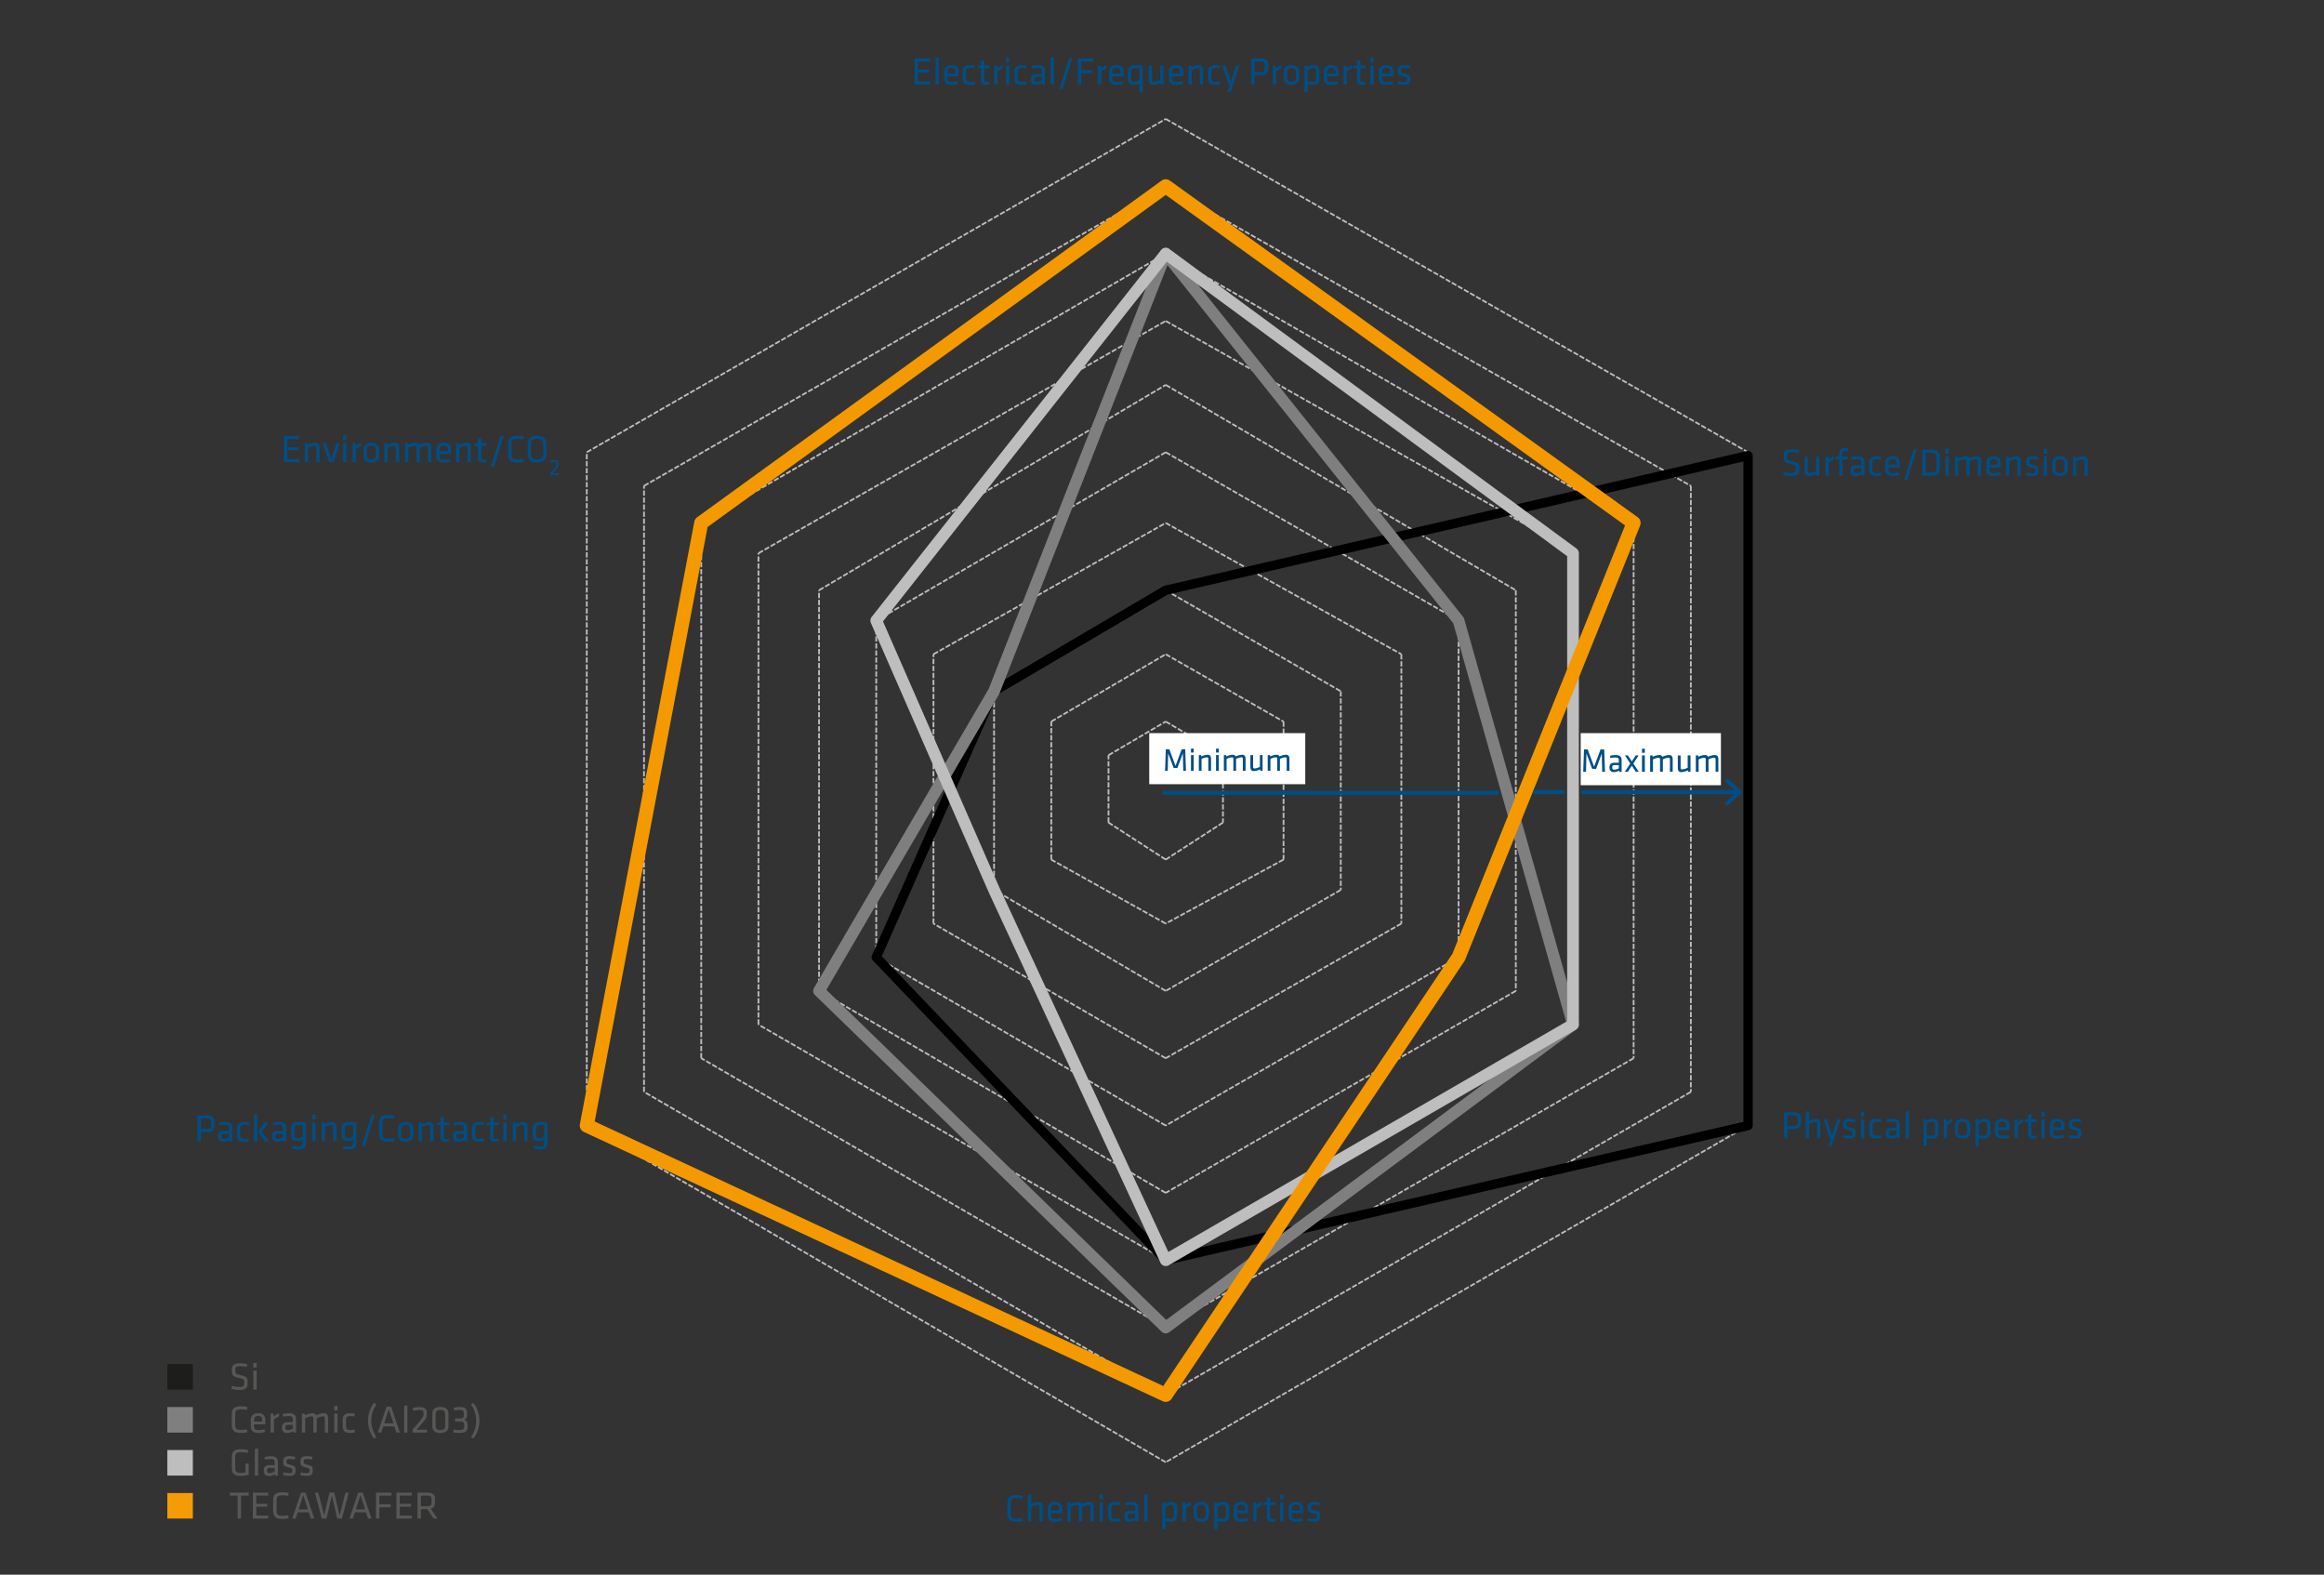 <svg id="Ebene_1" data-name="Ebene 1" xmlns="http://www.w3.org/2000/svg" viewBox="0 0 865 586"><rect x="0" y="0" width="865" height="586" fill="#333333" stroke="none"/><defs><clipPath id="clippath"><path style="fill:none" d="M175 31.44h521.5v529.27H175z"/></clipPath><style>.cls-9{fill:none;stroke-linejoin:round}.cls-12{fill:#fff}.cls-9{stroke-linecap:round}.cls-13{fill:#575756}.cls-9{stroke:#004e86;stroke-width:1.5px}.cls-15{fill:#004e86}</style></defs><path d="M218.4 168.3 433.89 44.27M218.4 418.87V168.3m215.49 375.85L218.4 418.87m432.23 0L433.89 544.15M650.63 168.3v250.57M433.89 44.26l216.74 124.03M239.7 180.82l194.19-111.5M239.7 406.34V180.83m194.19 338.26L239.7 406.33m389.64.01L433.89 519.1m195.45-338.28v225.51M433.89 69.32l195.45 111.5M261 194.61 433.89 94.38M261 393.81v-199.2m172.89 299.43L261 393.81m347.04 0L433.89 494.04m174.15-299.43v199.2M433.89 94.38l174.15 100.23M282.3 205.88l151.6-86.45M282.3 381.28v-175.4m151.59 263.1-151.6-87.7m304.45 0-152.85 87.7m152.85-263.1v175.4M433.89 119.44l152.85 86.45m-281.89 13.77 129.04-76.42M304.85 368.75V219.66m129.04 224.26-129.04-75.17m259.34 0-130.3 75.17m130.3-224.26v149.09m-130.3-225.51 130.3 76.42m-238.05 11.28 107.75-62.64M326.14 356.22V230.93m107.75 187.94-107.75-62.64m216.75-.01-109 62.64m109-187.92v125.29m-109-187.93 109 62.64m-195.45 12.53 86.45-48.86M347.44 343.7V243.47m86.45 150.34-86.45-50.11m174.15 0-87.7 50.11m87.7-150.34V343.7m-87.7-149.09 87.7 48.86m-151.6 13.78 63.9-37.59m-63.9 111.51v-73.92m63.9 111.5-63.9-37.59m129.05.01-65.15 37.59m65.15-111.51v73.92m-65.15-111.51 65.15 37.59m-107.75 11.27 42.6-25.06m-42.6 76.43v-51.37m42.6 75.18-42.6-23.8m86.45-.01-43.85 23.8m43.85-75.17v51.37m-43.85-76.42 43.85 25.06m-65.15 12.52 21.3-12.53m-21.3 37.59v-25.06m21.3 38.84-21.3-13.78m42.6 0-21.3 13.78m21.3-38.84v25.06m-21.3-37.59 21.3 12.53" style="stroke:#bebebe;stroke-linejoin:round;fill:none;stroke-width:.65px;stroke-dasharray:1.96 .65"/><path style="stroke:#000;stroke-width:3.48px;stroke-linecap:round;stroke-linejoin:round;fill:none" d="m369.99 257.25 63.9-37.59 216.74-50.11v249.32l-216.74 50.11-107.75-112.76 43.85-98.97"/><path style="stroke-width:4.35px;stroke-linecap:round;stroke:#7f7f7f;stroke-linejoin:round;fill:none" d="m369.99 257.25 63.9-162.87 109 136.56 42.6 150.34-151.6 112.76-129.04-125.29 65.14-111.5"/><path style="stroke-width:4.35px;stroke-linecap:round;stroke:#bebebe;stroke-linejoin:round;fill:none" d="M326.14 230.94 433.89 94.38l151.59 111.5v175.4l-151.59 87.7-63.9-137.81-43.85-100.23"/><path style="stroke:#f49a00;stroke-width:5.22px;stroke-linecap:round;stroke-linejoin:round;fill:none" d="M261 194.61 433.89 69.32l174.15 125.29-65.15 161.61-109 162.88L218.4 418.87 261 194.61"/><g style="clip-path:url(#clippath)"><path style="stroke:#d8d8d8;stroke-linejoin:round;fill:none;stroke-width:.65px" d="M163.97 27.58h537.75v541.08H163.97z"/></g><path class="cls-15" d="M340.46 21.78h5.68v1.12h-4.44v3.03h4.12v1.12h-4.12v3.28h4.45v1.12h-5.7V21.8ZM348.22 31.44V21.5l1.22-.17v10.12h-1.22ZM354.29 30.54c.7 0 1.46-.13 2.23-.33l.16.97c-.67.25-1.61.41-2.49.41-2.09 0-2.8-1-2.8-2.59v-2.12c0-1.46.67-2.64 2.77-2.64s2.65 1.2 2.65 2.67v1.48h-4.2v.59c0 1.12.3 1.57 1.68 1.57Zm-1.68-3.18h3.03v-.58c0-.99-.33-1.54-1.48-1.54s-1.55.55-1.55 1.54v.58ZM358.3 29.02V26.8c0-1.62.61-2.57 2.81-2.57.62 0 1.32.1 1.68.22l-.1 1.01c-.55-.12-1.06-.16-1.55-.16-1.22 0-1.62.35-1.62 1.45v2.3c0 1.1.41 1.45 1.62 1.45.49 0 1-.04 1.55-.16l.12 1.02c-.36.12-1.07.22-1.7.22-2.26 0-2.81-.94-2.81-2.57ZM368.34 31.32c-.44.16-.96.26-1.48.26-1.19 0-1.75-.44-1.75-1.61v-4.58h-1.25v-1.01h1.25v-1.74l1.22-.17v1.91h2l-.1 1.01h-1.9v4.38c0 .52.07.78.72.78.33 0 .68-.06 1.13-.17l.16.94ZM373.25 25.35c-.67.32-1.44.81-2.01 1.22v4.87h-1.22v-7.06h1.06l.07.99c.52-.41 1.25-.84 1.94-1.13l.16 1.12ZM374.48 23.25V21.5h1.22v1.75h-1.22Zm0 8.19v-7.06h1.22v7.06h-1.22ZM377.58 29.02V26.8c0-1.62.61-2.57 2.81-2.57.62 0 1.32.1 1.68.22l-.1 1.01c-.55-.12-1.06-.16-1.55-.16-1.22 0-1.62.35-1.62 1.45v2.3c0 1.1.41 1.45 1.62 1.45.49 0 1-.04 1.55-.16l.12 1.02c-.36.12-1.07.22-1.7.22-2.26 0-2.81-.94-2.81-2.57ZM388.95 31.44h-1.03l-.07-.52c-.62.44-1.44.67-2.29.67-1.32 0-1.87-.78-1.87-2.03 0-1.46.74-1.99 2.16-1.99h1.88v-1.1c0-.88-.39-1.19-1.54-1.19-.68 0-1.57.12-2.12.23l-.13-.97c.67-.17 1.57-.3 2.32-.3 2.02 0 2.68.78 2.68 2.29v4.91Zm-1.22-2.86h-1.8c-.75 0-1.03.23-1.03.94s.13 1.01 1 1.01c.61 0 1.29-.23 1.83-.58v-1.38ZM391.1 31.44V21.5l1.22-.17v10.12h-1.22ZM395.49 33.13h-1.15l3.57-11.5h1.16l-3.58 11.5ZM401.17 31.44v-9.65h5.74v1.12h-4.49v3.22h4.19v1.12h-4.19v4.2h-1.25ZM411.89 25.35c-.67.32-1.44.81-2.01 1.22v4.87h-1.22v-7.06h1.06l.07.99c.52-.41 1.25-.84 1.94-1.13l.16 1.12ZM415.69 30.54c.7 0 1.46-.13 2.23-.33l.16.97c-.67.25-1.61.41-2.49.41-2.09 0-2.8-1-2.8-2.59v-2.12c0-1.46.67-2.64 2.77-2.64s2.65 1.2 2.65 2.67v1.48h-4.2v.59c0 1.12.3 1.57 1.68 1.57Zm-1.68-3.18h3.03v-.58c0-.99-.33-1.54-1.48-1.54s-1.55.55-1.55 1.54v.58ZM419.81 26.87c0-1.61.58-2.64 3-2.64.65 0 1.71.09 2.52.28v9.78l-1.22.17v-3.38c-.49.26-1.33.49-2.23.49-1.46 0-2.07-.86-2.07-2.2v-2.51Zm4.3-1.46c-.48-.07-.96-.1-1.39-.1-1.44 0-1.7.58-1.7 1.52v2.59c0 .73.32 1.09 1.15 1.09.62 0 1.46-.3 1.94-.54V25.4ZM428.79 24.38v5.39c0 .46.23.65.68.65.52 0 1.61-.32 2.36-.71v-5.33h1.22v7.06h-.99l-.12-.61c-.78.38-2 .75-2.84.75-1.13 0-1.54-.71-1.54-1.8v-5.41h1.22ZM437.92 30.54c.7 0 1.46-.13 2.23-.33l.16.97c-.67.25-1.61.41-2.49.41-2.09 0-2.8-1-2.8-2.59v-2.12c0-1.46.67-2.64 2.77-2.64s2.65 1.2 2.65 2.67v1.48h-4.2v.59c0 1.12.3 1.57 1.68 1.57Zm-1.69-3.18h3.03v-.58c0-.99-.33-1.54-1.48-1.54s-1.55.55-1.55 1.54v.58ZM446.61 31.44v-5.39c0-.46-.23-.65-.68-.65-.52 0-1.61.32-2.36.71v5.33h-1.22v-7.06h.99l.12.61c.78-.38 2-.75 2.84-.75 1.13 0 1.54.71 1.54 1.8v5.41h-1.22ZM449.65 29.02V26.8c0-1.62.61-2.57 2.81-2.57.62 0 1.32.1 1.68.22l-.1 1.01c-.55-.12-1.06-.16-1.55-.16-1.22 0-1.62.35-1.62 1.45v2.3c0 1.1.41 1.45 1.62 1.45.49 0 1-.04 1.55-.16l.12 1.02c-.36.12-1.07.22-1.7.22-2.26 0-2.81-.94-2.81-2.57ZM457.79 31.44h-.51l-2.29-7.06h1.2l1.93 6.09 1.96-6.09h1.2l-2.33 7.06-1 2.86h-1.15l.99-2.86ZM465.73 21.78h3.49c2.07 0 2.8.9 2.8 2.38v1.44c0 1.49-.72 2.39-2.8 2.39h-2.25v3.45h-1.25v-9.65Zm3.45 1.12h-2.2v3.97h2.2c1.19 0 1.59-.33 1.59-1.28v-1.42c0-.96-.41-1.28-1.59-1.28ZM476.96 25.35c-.67.32-1.44.81-2.02 1.22v4.87h-1.22v-7.06h1.06l.07.99c.52-.41 1.25-.84 1.94-1.13l.16 1.12ZM480.7 31.58c-2.06 0-2.87-1.17-2.87-2.65v-2.04c0-1.48.81-2.65 2.87-2.65s2.87 1.17 2.87 2.65v2.04c0 1.48-.81 2.65-2.87 2.65Zm0-6.29c-1.1 0-1.65.52-1.65 1.55v2.13c0 1.03.55 1.55 1.65 1.55s1.65-.52 1.65-1.55v-2.13c0-1.03-.55-1.55-1.65-1.55ZM491.06 29.28c0 1.41-.64 2.3-2.29 2.3-.62 0-1.45-.1-2.02-.22v2.93l-1.22.17V24.37h1.03l.1.64c.58-.46 1.41-.78 2.33-.78 1.39 0 2.06.74 2.06 2.16v2.88Zm-4.31 1.01c.65.13 1.45.22 1.94.22.81 0 1.15-.38 1.15-1.23V26.4c0-.73-.23-1.09-1.09-1.09-.7 0-1.48.38-2 .84v4.15ZM495.65 30.54c.7 0 1.46-.13 2.23-.33l.16.97c-.67.25-1.61.41-2.49.41-2.09 0-2.8-1-2.8-2.59v-2.12c0-1.46.67-2.64 2.77-2.64s2.65 1.2 2.65 2.67v1.48h-4.2v.59c0 1.12.3 1.57 1.68 1.57Zm-1.68-3.18H497v-.58c0-.99-.33-1.54-1.48-1.54s-1.55.55-1.55 1.54v.58ZM503.32 25.35c-.67.32-1.44.81-2.02 1.22v4.87h-1.22v-7.06h1.06l.07.99c.52-.41 1.25-.84 1.94-1.13l.16 1.12ZM508.35 31.32c-.43.16-.96.26-1.48.26-1.19 0-1.75-.44-1.75-1.61v-4.58h-1.25v-1.01h1.25v-1.74l1.22-.17v1.91h2l-.1 1.01h-1.9v4.38c0 .52.07.78.72.78.33 0 .68-.06 1.13-.17l.16.94ZM510.02 23.25V21.5h1.22v1.75h-1.22Zm0 8.19v-7.06h1.22v7.06h-1.22ZM516.1 30.54c.7 0 1.46-.13 2.23-.33l.16.97c-.67.25-1.61.41-2.49.41-2.09 0-2.8-1-2.8-2.59v-2.12c0-1.46.67-2.64 2.77-2.64s2.65 1.2 2.65 2.67v1.48h-4.2v.59c0 1.12.3 1.57 1.68 1.57Zm-1.68-3.18h3.03v-.58c0-.99-.33-1.54-1.48-1.54s-1.55.55-1.55 1.54v.58ZM522.49 31.58c-.72 0-1.68-.16-2.25-.38l.16-.96c.61.17 1.41.29 2.01.29 1.12 0 1.3-.2 1.3-.96s-.06-.84-1.48-1.19c-1.75-.44-1.91-.8-1.91-2.26 0-1.3.58-1.9 2.43-1.9.68 0 1.42.09 2 .25l-.09 1c-.59-.12-1.38-.2-1.96-.2-1.04 0-1.19.25-1.19.88 0 .78.01.93 1.2 1.22 2.03.51 2.19.75 2.19 2.16s-.42 2.04-2.44 2.04ZM664.06 413.94h3.49c2.07 0 2.8.9 2.8 2.38v1.44c0 1.49-.72 2.39-2.8 2.39h-2.25v3.45h-1.25v-9.65Zm3.45 1.11h-2.2v3.97h2.2c1.19 0 1.59-.33 1.59-1.28v-1.42c0-.96-.41-1.28-1.59-1.28ZM676.33 423.59v-5.39c0-.46-.23-.65-.68-.65-.52 0-1.61.33-2.36.73v5.32h-1.22v-9.94l1.22-.17v3.65c.78-.38 1.9-.74 2.73-.74 1.13 0 1.54.71 1.54 1.8v5.41h-1.22ZM681.55 423.59h-.51l-2.29-7.06h1.2l1.93 6.09 1.96-6.09h1.2l-2.33 7.06-1 2.86h-1.15l.99-2.86ZM688.24 423.73c-.72 0-1.68-.16-2.25-.38l.16-.96c.61.17 1.41.29 2.01.29 1.12 0 1.3-.2 1.3-.96s-.06-.84-1.48-1.19c-1.75-.44-1.91-.8-1.91-2.26 0-1.3.58-1.9 2.43-1.9.68 0 1.42.09 2 .25l-.09 1c-.59-.12-1.38-.2-1.96-.2-1.04 0-1.19.25-1.19.88 0 .78.01.93 1.2 1.22 2.03.51 2.19.75 2.19 2.16s-.42 2.04-2.44 2.04ZM692.65 415.4v-1.75h1.22v1.75h-1.22Zm0 8.19v-7.06h1.22v7.06h-1.22ZM695.76 421.17v-2.22c0-1.62.61-2.57 2.81-2.57.62 0 1.32.1 1.68.22l-.1 1.01c-.55-.12-1.06-.16-1.55-.16-1.22 0-1.62.35-1.62 1.45v2.3c0 1.1.41 1.45 1.62 1.45.49 0 1-.04 1.55-.16l.12 1.02c-.36.12-1.07.22-1.7.22-2.26 0-2.81-.94-2.81-2.57ZM707.12 423.59h-1.03l-.07-.52c-.62.44-1.43.67-2.29.67-1.32 0-1.87-.78-1.87-2.03 0-1.46.74-1.99 2.16-1.99h1.88v-1.1c0-.88-.39-1.19-1.54-1.19-.68 0-1.57.12-2.12.23l-.13-.97c.67-.17 1.57-.3 2.32-.3 2.01 0 2.68.78 2.68 2.29v4.91Zm-1.21-2.86h-1.8c-.75 0-1.03.23-1.03.94s.13 1.01 1 1.01c.61 0 1.29-.23 1.83-.58v-1.38ZM709.27 423.59v-9.94l1.22-.17v10.12h-1.22ZM721.45 421.43c0 1.41-.64 2.3-2.29 2.3-.62 0-1.45-.1-2.02-.22v2.93l-1.22.17v-10.09h1.03l.1.64c.58-.46 1.41-.78 2.33-.78 1.39 0 2.06.74 2.06 2.16v2.88Zm-4.31 1.01c.65.13 1.45.22 1.94.22.81 0 1.15-.38 1.15-1.23v-2.88c0-.73-.23-1.09-1.09-1.09-.7 0-1.48.38-2 .84v4.15ZM726.74 417.5c-.67.32-1.44.81-2.02 1.22v4.87h-1.22v-7.06h1.06l.07.99c.52-.41 1.25-.84 1.94-1.13l.16 1.12ZM730.48 423.73c-2.06 0-2.87-1.17-2.87-2.65v-2.04c0-1.48.81-2.65 2.87-2.65s2.87 1.17 2.87 2.65v2.04c0 1.48-.81 2.65-2.87 2.65Zm0-6.29c-1.1 0-1.65.52-1.65 1.55v2.13c0 1.03.55 1.55 1.65 1.55s1.65-.52 1.65-1.55v-2.13c0-1.03-.55-1.55-1.65-1.55ZM740.83 421.43c0 1.41-.64 2.3-2.29 2.3-.62 0-1.45-.1-2.02-.22v2.93l-1.22.17v-10.09h1.03l.1.64c.58-.46 1.41-.78 2.33-.78 1.39 0 2.06.74 2.06 2.16v2.88Zm-4.3 1.01c.65.13 1.45.22 1.94.22.81 0 1.15-.38 1.15-1.23v-2.88c0-.73-.23-1.09-1.09-1.09-.7 0-1.48.38-2 .84v4.15ZM745.43 422.69c.7 0 1.46-.13 2.23-.33l.16.97c-.67.25-1.61.41-2.49.41-2.09 0-2.8-1-2.8-2.59v-2.12c0-1.46.67-2.64 2.77-2.64s2.65 1.2 2.65 2.67v1.48h-4.2v.59c0 1.12.3 1.57 1.68 1.57Zm-1.68-3.17h3.03v-.58c0-.99-.33-1.54-1.48-1.54s-1.55.55-1.55 1.54v.58ZM753.1 417.5c-.67.32-1.44.81-2.02 1.22v4.87h-1.22v-7.06h1.06l.07.99c.52-.41 1.25-.84 1.94-1.13l.16 1.12ZM758.12 423.47c-.43.16-.96.26-1.48.26-1.19 0-1.75-.44-1.75-1.61v-4.58h-1.25v-1.01h1.25v-1.74l1.22-.17v1.91h2l-.1 1.01h-1.9v4.38c0 .52.07.78.72.78.33 0 .68-.06 1.13-.17l.16.94ZM759.79 415.4v-1.75h1.22v1.75h-1.22Zm0 8.19v-7.06h1.22v7.06h-1.22ZM765.86 422.69c.7 0 1.46-.13 2.23-.33l.16.97c-.67.25-1.61.41-2.49.41-2.09 0-2.8-1-2.8-2.59v-2.12c0-1.46.67-2.64 2.77-2.64s2.65 1.2 2.65 2.67v1.48h-4.2v.59c0 1.12.3 1.57 1.68 1.57Zm-1.68-3.17h3.03v-.58c0-.99-.33-1.54-1.48-1.54s-1.55.55-1.55 1.54v.58ZM772.26 423.73c-.72 0-1.68-.16-2.25-.38l.16-.96c.61.17 1.41.29 2.01.29 1.12 0 1.3-.2 1.3-.96s-.06-.84-1.48-1.19c-1.75-.44-1.91-.8-1.91-2.26 0-1.3.58-1.9 2.43-1.9.68 0 1.42.09 2 .25l-.09 1c-.59-.12-1.38-.2-1.96-.2-1.04 0-1.19.25-1.19.88 0 .78.01.93 1.2 1.22 2.03.51 2.19.75 2.19 2.16s-.42 2.04-2.44 2.04ZM666.57 177.15c-.93 0-2.04-.17-2.87-.51l.2-1.01c.88.28 1.81.42 2.7.42 1.55 0 1.87-.41 1.87-1.51 0-1.3-.01-1.42-2-1.87-2.33-.52-2.61-.97-2.61-2.97 0-1.68.7-2.49 3.09-2.49.84 0 1.84.12 2.61.32l-.1 1.06c-.77-.17-1.68-.28-2.48-.28-1.58 0-1.87.32-1.87 1.44 0 1.33 0 1.39 1.91 1.87 2.57.64 2.7 1.01 2.7 2.9 0 1.68-.49 2.64-3.15 2.64ZM672.89 169.94v5.39c0 .46.23.65.68.65.52 0 1.61-.32 2.36-.71v-5.33h1.22V177h-.99l-.12-.61c-.78.38-2 .75-2.84.75-1.13 0-1.54-.71-1.54-1.8v-5.41h1.22ZM682.71 170.91c-.67.32-1.44.81-2.02 1.22V177h-1.22v-7.06h1.06l.07.99c.52-.41 1.25-.84 1.94-1.13l.16 1.12ZM687.87 167.91c-.38-.07-.87-.13-1.17-.13-.75 0-.94.26-.94.97v1.19h2.01l-.1 1.01h-1.91v6.04h-1.22v-6.04h-1.25v-1.01h1.25v-1.3c0-1.25.7-1.87 2-1.87.46 0 .96.06 1.44.2l-.1.94ZM693.97 177h-1.03l-.07-.52c-.62.44-1.43.67-2.29.67-1.32 0-1.87-.78-1.87-2.03 0-1.46.74-1.99 2.16-1.99h1.88v-1.1c0-.88-.39-1.19-1.54-1.19-.68 0-1.57.12-2.12.23l-.13-.97c.67-.17 1.57-.3 2.32-.3 2.02 0 2.68.78 2.68 2.29V177Zm-1.22-2.85h-1.8c-.75 0-1.03.23-1.03.94s.13 1.01 1 1.01c.61 0 1.29-.23 1.83-.58v-1.38ZM695.68 174.58v-2.22c0-1.62.61-2.57 2.81-2.57.62 0 1.32.1 1.68.22l-.1 1.01c-.55-.12-1.06-.16-1.55-.16-1.22 0-1.62.35-1.62 1.45v2.3c0 1.1.41 1.45 1.62 1.45.49 0 1-.04 1.55-.16l.12 1.02c-.36.12-1.07.22-1.7.22-2.26 0-2.81-.94-2.81-2.57ZM704.54 176.1c.7 0 1.46-.13 2.23-.33l.16.97c-.67.25-1.61.41-2.49.41-2.09 0-2.8-1-2.8-2.59v-2.12c0-1.46.67-2.64 2.77-2.64s2.65 1.2 2.65 2.67v1.48h-4.2v.59c0 1.12.3 1.57 1.68 1.57Zm-1.68-3.17h3.03v-.58c0-.99-.33-1.54-1.48-1.54s-1.55.55-1.55 1.54v.58ZM709.83 178.7h-1.14l3.57-11.5h1.16l-3.58 11.5ZM718.9 167.35c2.36 0 3.1 1.23 3.1 2.77v4.12c0 1.54-.74 2.77-3.1 2.77h-3.38v-9.65h3.38Zm-2.13 8.54h2.09c1.46 0 1.9-.61 1.9-1.74v-3.94c0-1.13-.43-1.74-1.9-1.74h-2.09v7.42ZM724.1 168.81v-1.75h1.22v1.75h-1.22Zm0 8.19v-7.06h1.22V177h-1.22ZM736.17 177v-5.39c0-.46-.23-.65-.68-.65-.58 0-1.61.32-2.36.71V177h-1.22v-5.39c0-.46-.23-.65-.68-.65-.52 0-1.61.32-2.36.71V177h-1.22v-7.06h.99l.12.61c.78-.38 2-.75 2.84-.75.72 0 1.15.28 1.35.75.84-.41 2.03-.75 2.91-.75 1.13 0 1.54.71 1.54 1.8v5.41h-1.22ZM742.17 176.1c.7 0 1.46-.13 2.23-.33l.16.97c-.67.25-1.61.41-2.49.41-2.09 0-2.8-1-2.8-2.59v-2.12c0-1.46.67-2.64 2.77-2.64s2.65 1.2 2.65 2.67v1.48h-4.2v.59c0 1.12.3 1.57 1.68 1.57Zm-1.68-3.17h3.03v-.58c0-.99-.33-1.54-1.48-1.54s-1.55.55-1.55 1.54v.58ZM750.87 177v-5.39c0-.46-.23-.65-.68-.65-.52 0-1.61.32-2.36.71V177h-1.22v-7.06h.99l.12.61c.78-.38 2-.75 2.84-.75 1.13 0 1.54.71 1.54 1.8v5.41h-1.22ZM756.29 177.15c-.72 0-1.68-.16-2.25-.38l.16-.96c.61.17 1.41.29 2.01.29 1.12 0 1.3-.2 1.3-.96s-.06-.84-1.48-1.19c-1.75-.44-1.91-.8-1.91-2.26 0-1.3.58-1.9 2.43-1.9.68 0 1.42.09 2 .25l-.09 1c-.59-.12-1.38-.2-1.96-.2-1.04 0-1.19.25-1.19.88 0 .78.01.93 1.2 1.22 2.03.51 2.19.75 2.19 2.16s-.42 2.04-2.44 2.04ZM760.7 168.81v-1.75h1.22v1.75h-1.22Zm0 8.19v-7.06h1.22V177h-1.22ZM766.75 177.15c-2.06 0-2.87-1.17-2.87-2.65v-2.04c0-1.48.81-2.65 2.87-2.65s2.87 1.17 2.87 2.65v2.04c0 1.48-.81 2.65-2.87 2.65Zm0-6.29c-1.1 0-1.65.52-1.65 1.55v2.13c0 1.03.55 1.55 1.65 1.55s1.65-.52 1.65-1.55v-2.13c0-1.03-.55-1.55-1.65-1.55ZM775.84 177v-5.39c0-.46-.23-.65-.68-.65-.52 0-1.61.32-2.36.71V177h-1.22v-7.06h.99l.12.61c.78-.38 2-.75 2.84-.75 1.13 0 1.54.71 1.54 1.8v5.41h-1.22ZM376.22 563.39c0 1.35.52 1.78 2.1 1.78.58 0 1.52-.07 2.26-.2l.13 1.07c-.7.16-1.71.26-2.44.26-2.36 0-3.31-1.01-3.31-2.84v-4.26c0-1.83.94-2.84 3.31-2.84.72 0 1.74.1 2.44.26l-.13 1.07c-.74-.13-1.68-.2-2.26-.2-1.58 0-2.1.44-2.1 1.78v4.12ZM386.86 566.15v-5.39c0-.46-.23-.65-.68-.65-.52 0-1.61.33-2.36.73v5.32h-1.22v-9.94l1.22-.17v3.65c.78-.38 1.9-.74 2.73-.74 1.13 0 1.54.71 1.54 1.8v5.41h-1.22ZM392.86 565.26c.7 0 1.46-.13 2.23-.33l.16.97c-.67.25-1.61.41-2.49.41-2.09 0-2.8-1-2.8-2.59v-2.12c0-1.46.67-2.64 2.77-2.64s2.65 1.2 2.65 2.67v1.48h-4.2v.59c0 1.12.3 1.57 1.68 1.57Zm-1.68-3.18h3.03v-.58c0-.99-.33-1.54-1.48-1.54s-1.55.55-1.55 1.54v.58ZM405.83 566.15v-5.39c0-.46-.23-.65-.68-.65-.58 0-1.61.32-2.36.71v5.33h-1.22v-5.39c0-.46-.23-.65-.68-.65-.52 0-1.61.32-2.36.71v5.33h-1.22v-7.06h.99l.12.61c.78-.38 2-.75 2.84-.75.72 0 1.15.28 1.35.75.84-.41 2.03-.75 2.91-.75 1.13 0 1.54.71 1.54 1.8v5.41h-1.22ZM409.29 557.96v-1.75h1.22v1.75h-1.22Zm0 8.19v-7.06h1.22v7.06h-1.22ZM412.4 563.73v-2.22c0-1.62.61-2.57 2.81-2.57.62 0 1.32.1 1.68.22l-.1 1.01c-.55-.12-1.06-.16-1.55-.16-1.22 0-1.62.35-1.62 1.45v2.31c0 1.1.41 1.45 1.62 1.45.49 0 1-.04 1.55-.16l.12 1.01c-.36.12-1.07.22-1.7.22-2.26 0-2.81-.94-2.81-2.57ZM423.76 566.15h-1.03l-.07-.52c-.62.43-1.44.67-2.29.67-1.32 0-1.87-.78-1.87-2.03 0-1.46.74-1.99 2.16-1.99h1.88v-1.1c0-.88-.39-1.19-1.54-1.19-.68 0-1.57.12-2.12.23l-.13-.97c.67-.17 1.57-.3 2.32-.3 2.02 0 2.68.78 2.68 2.29v4.91Zm-1.22-2.85h-1.8c-.75 0-1.03.23-1.03.94s.13 1.01 1 1.01c.61 0 1.29-.23 1.83-.58v-1.38ZM425.91 566.15v-9.94l1.22-.17v10.12h-1.22ZM438.09 563.99c0 1.41-.64 2.3-2.29 2.3-.62 0-1.45-.1-2.01-.22V569l-1.22.17v-10.09h1.03l.1.64c.58-.46 1.41-.78 2.33-.78 1.39 0 2.06.74 2.06 2.16v2.88Zm-4.31 1.02c.65.13 1.45.22 1.94.22.81 0 1.15-.38 1.15-1.23v-2.88c0-.72-.23-1.09-1.09-1.09-.7 0-1.48.38-2 .84v4.15ZM443.38 560.07c-.67.32-1.44.81-2.02 1.22v4.87h-1.22v-7.06h1.06l.07.99c.52-.41 1.25-.84 1.94-1.13l.16 1.12ZM447.12 566.3c-2.06 0-2.87-1.17-2.87-2.65v-2.04c0-1.48.81-2.65 2.87-2.65s2.87 1.17 2.87 2.65v2.04c0 1.48-.81 2.65-2.87 2.65Zm0-6.29c-1.1 0-1.65.52-1.65 1.55v2.13c0 1.03.55 1.55 1.65 1.55s1.65-.52 1.65-1.55v-2.13c0-1.03-.55-1.55-1.65-1.55ZM457.47 563.99c0 1.41-.64 2.3-2.29 2.3-.62 0-1.45-.1-2.02-.22V569l-1.22.17v-10.09h1.03l.1.64c.58-.46 1.41-.78 2.33-.78 1.39 0 2.06.74 2.06 2.16v2.88Zm-4.3 1.02c.65.13 1.45.22 1.94.22.81 0 1.15-.38 1.15-1.23v-2.88c0-.72-.23-1.09-1.09-1.09-.7 0-1.48.38-2 .84v4.15ZM462.07 565.26c.7 0 1.46-.13 2.23-.33l.16.97c-.67.25-1.61.41-2.49.41-2.09 0-2.8-1-2.8-2.59v-2.12c0-1.46.67-2.64 2.77-2.64s2.65 1.2 2.65 2.67v1.48h-4.2v.59c0 1.12.3 1.57 1.68 1.57Zm-1.68-3.18h3.03v-.58c0-.99-.33-1.54-1.48-1.54s-1.55.55-1.55 1.54v.58ZM469.74 560.07c-.67.32-1.44.81-2.02 1.22v4.87h-1.22v-7.06h1.06l.07.99c.52-.41 1.25-.84 1.94-1.13l.16 1.12ZM474.77 566.04c-.44.16-.96.26-1.48.26-1.19 0-1.75-.43-1.75-1.61v-4.58h-1.25v-1.01h1.25v-1.74l1.22-.17v1.91h2l-.1 1.01h-1.9v4.38c0 .52.07.78.72.78.33 0 .68-.06 1.13-.17l.16.94ZM476.44 557.96v-1.75h1.22v1.75h-1.22Zm0 8.19v-7.06h1.22v7.06h-1.22ZM482.52 565.26c.7 0 1.46-.13 2.23-.33l.16.97c-.67.25-1.61.41-2.49.41-2.09 0-2.8-1-2.8-2.59v-2.12c0-1.46.67-2.64 2.77-2.64s2.65 1.2 2.65 2.67v1.48h-4.2v.59c0 1.12.3 1.57 1.68 1.57Zm-1.69-3.18h3.03v-.58c0-.99-.33-1.54-1.48-1.54s-1.55.55-1.55 1.54v.58ZM488.91 566.3c-.72 0-1.68-.16-2.25-.38l.16-.96c.61.17 1.41.29 2.01.29 1.12 0 1.3-.2 1.3-.96s-.06-.84-1.48-1.19c-1.75-.43-1.91-.8-1.91-2.26 0-1.3.58-1.9 2.43-1.9.68 0 1.42.09 2 .25l-.09 1c-.59-.12-1.38-.2-1.96-.2-1.04 0-1.19.25-1.19.88 0 .78.01.93 1.2 1.22 2.03.51 2.19.75 2.19 2.16s-.42 2.04-2.44 2.04ZM73.52 415.1h3.49c2.07 0 2.8.9 2.8 2.38v1.44c0 1.49-.73 2.39-2.8 2.39h-2.25v3.45h-1.25v-9.65Zm3.45 1.11h-2.2v3.97h2.2c1.19 0 1.59-.33 1.59-1.28v-1.42c0-.96-.41-1.28-1.59-1.28ZM86.46 424.75h-1.03l-.07-.52c-.62.44-1.44.67-2.29.67-1.32 0-1.87-.78-1.87-2.03 0-1.46.74-1.99 2.16-1.99h1.88v-1.1c0-.88-.39-1.19-1.54-1.19-.68 0-1.57.12-2.12.23l-.13-.97c.67-.17 1.57-.3 2.32-.3 2.02 0 2.68.78 2.68 2.29v4.91Zm-1.21-2.86h-1.8c-.75 0-1.03.23-1.03.94s.13 1.01 1 1.01c.61 0 1.29-.23 1.83-.58v-1.38ZM88.18 422.33v-2.22c0-1.62.61-2.57 2.81-2.57.62 0 1.32.1 1.68.22l-.1 1.01c-.55-.12-1.06-.16-1.55-.16-1.22 0-1.62.35-1.62 1.45v2.3c0 1.1.41 1.45 1.62 1.45.49 0 1-.04 1.55-.16l.12 1.02c-.36.12-1.07.22-1.7.22-2.26 0-2.81-.94-2.81-2.57ZM94.54 424.75v-9.94l1.22-.17v10.12h-1.22Zm5.42-7.06-2.52 3.49 2.64 3.57h-1.44l-2.58-3.57 2.49-3.49h1.41ZM106.53 424.75h-1.03l-.07-.52c-.62.44-1.44.67-2.29.67-1.32 0-1.87-.78-1.87-2.03 0-1.46.74-1.99 2.16-1.99h1.88v-1.1c0-.88-.39-1.19-1.54-1.19-.68 0-1.57.12-2.12.23l-.13-.97c.67-.17 1.57-.3 2.32-.3 2.02 0 2.68.78 2.68 2.29v4.91Zm-1.22-2.86h-1.8c-.75 0-1.03.23-1.03.94s.13 1.01 1 1.01c.61 0 1.29-.23 1.83-.58v-1.38ZM108.36 420.18c0-1.61.58-2.64 3-2.64.65 0 1.71.09 2.52.28v7.45c0 1.38-.71 2.48-2.73 2.48-.84 0-1.77-.16-2.48-.38l.16-.99c.87.22 1.61.3 2.25.3 1.17 0 1.58-.49 1.58-1.41v-1.12c-.49.26-1.33.49-2.23.49-1.46 0-2.07-.86-2.07-2.2v-2.28Zm4.31-1.46c-.48-.07-.96-.1-1.39-.1-1.44 0-1.7.58-1.7 1.52v2.36c0 .73.32 1.09 1.15 1.09.62 0 1.46-.3 1.94-.54v-4.33ZM116.21 416.56v-1.75h1.22v1.75h-1.22Zm0 8.19v-7.06h1.22v7.06h-1.22ZM124 424.75v-5.39c0-.46-.23-.65-.68-.65-.52 0-1.61.32-2.36.71v5.33h-1.22v-7.06h.99l.12.61c.78-.38 2-.75 2.84-.75 1.13 0 1.54.71 1.54 1.8v5.41h-1.22ZM127.15 420.18c0-1.61.58-2.64 3-2.64.65 0 1.71.09 2.52.28v7.45c0 1.38-.71 2.48-2.73 2.48-.84 0-1.77-.16-2.48-.38l.16-.99c.87.22 1.61.3 2.25.3 1.17 0 1.58-.49 1.58-1.41v-1.12c-.49.26-1.33.49-2.23.49-1.46 0-2.07-.86-2.07-2.2v-2.28Zm4.31-1.46c-.48-.07-.96-.1-1.39-.1-1.44 0-1.7.58-1.7 1.52v2.36c0 .73.32 1.09 1.15 1.09.62 0 1.46-.3 1.94-.54v-4.33ZM135.85 426.45h-1.15l3.57-11.5h1.16l-3.58 11.5ZM142.36 421.98c0 1.35.52 1.78 2.1 1.78.58 0 1.52-.07 2.26-.2l.13 1.07c-.7.16-1.71.26-2.44.26-2.36 0-3.31-1.01-3.31-2.84v-4.26c0-1.83.94-2.84 3.31-2.84.72 0 1.74.1 2.44.26l-.13 1.07c-.74-.13-1.68-.2-2.26-.2-1.58 0-2.1.44-2.1 1.78v4.12ZM151 424.9c-2.06 0-2.87-1.17-2.87-2.65v-2.04c0-1.48.81-2.65 2.87-2.65s2.87 1.17 2.87 2.65v2.04c0 1.48-.81 2.65-2.87 2.65Zm0-6.3c-1.1 0-1.65.52-1.65 1.55v2.13c0 1.03.55 1.55 1.65 1.55s1.65-.52 1.65-1.55v-2.13c0-1.03-.55-1.55-1.65-1.55ZM160.1 424.75v-5.39c0-.46-.23-.65-.68-.65-.52 0-1.61.32-2.36.71v5.33h-1.22v-7.06h.99l.12.61c.78-.38 2-.75 2.84-.75 1.13 0 1.54.71 1.54 1.8v5.41h-1.22ZM167.24 424.63c-.44.16-.96.26-1.48.26-1.19 0-1.75-.44-1.75-1.61v-4.58h-1.25v-1.01h1.25v-1.74l1.22-.17v1.91h2l-.1 1.01h-1.9v4.38c0 .52.07.78.72.78.33 0 .68-.06 1.13-.17l.16.94ZM173.91 424.75h-1.03l-.07-.52c-.62.44-1.44.67-2.29.67-1.32 0-1.87-.78-1.87-2.03 0-1.46.74-1.99 2.16-1.99h1.88v-1.1c0-.88-.39-1.19-1.54-1.19-.68 0-1.57.12-2.12.23l-.13-.97c.67-.17 1.57-.3 2.32-.3 2.02 0 2.68.78 2.68 2.29v4.91Zm-1.21-2.86h-1.8c-.75 0-1.03.23-1.03.94s.13 1.01 1 1.01c.61 0 1.29-.23 1.83-.58v-1.38ZM175.63 422.33v-2.22c0-1.62.61-2.57 2.81-2.57.62 0 1.32.1 1.68.22l-.1 1.01c-.55-.12-1.06-.16-1.55-.16-1.22 0-1.62.35-1.62 1.45v2.3c0 1.1.41 1.45 1.62 1.45.49 0 1-.04 1.55-.16l.12 1.02c-.36.12-1.07.22-1.7.22-2.26 0-2.81-.94-2.81-2.57ZM185.67 424.63c-.44.16-.96.26-1.48.26-1.19 0-1.75-.44-1.75-1.61v-4.58h-1.25v-1.01h1.25v-1.74l1.22-.17v1.91h2l-.1 1.01h-1.9v4.38c0 .52.07.78.72.78.33 0 .68-.06 1.13-.17l.16.94ZM187.34 416.56v-1.75h1.22v1.75h-1.22Zm0 8.19v-7.06h1.22v7.06h-1.22ZM195.14 424.75v-5.39c0-.46-.23-.65-.68-.65-.52 0-1.61.32-2.36.71v5.33h-1.22v-7.06h.99l.12.61c.78-.38 2-.75 2.84-.75 1.13 0 1.54.71 1.54 1.8v5.41h-1.22ZM198.29 420.18c0-1.61.58-2.64 3-2.64.65 0 1.71.09 2.52.28v7.45c0 1.38-.71 2.48-2.73 2.48-.84 0-1.77-.16-2.48-.38l.16-.99c.87.22 1.61.3 2.25.3 1.17 0 1.58-.49 1.58-1.41v-1.12c-.49.26-1.33.49-2.23.49-1.46 0-2.07-.86-2.07-2.2v-2.28Zm4.3-1.46c-.48-.07-.96-.1-1.39-.1-1.44 0-1.7.58-1.7 1.52v2.36c0 .73.32 1.09 1.15 1.09.62 0 1.46-.3 1.94-.54v-4.33ZM105.69 162.3h5.68v1.12h-4.44v3.03h4.12v1.12h-4.12v3.28h4.45v1.12h-5.7v-9.65ZM117.71 171.96v-5.39c0-.46-.23-.65-.68-.65-.52 0-1.61.32-2.36.71v5.33h-1.22v-7.06h.99l.12.61c.78-.38 2-.75 2.84-.75 1.13 0 1.54.71 1.54 1.8v5.41h-1.22ZM125.22 164.9h1.2l-2.33 7.06h-1.62l-2.33-7.06h1.2l1.94 6.06 1.94-6.06ZM127.7 163.77v-1.75h1.22v1.75h-1.22Zm0 8.19v-7.06h1.22v7.06h-1.22ZM134.47 165.87c-.67.32-1.44.81-2.01 1.22v4.87h-1.22v-7.06h1.06l.07.99c.52-.41 1.25-.84 1.94-1.13l.16 1.12ZM138.22 172.1c-2.06 0-2.87-1.17-2.87-2.65v-2.04c0-1.48.81-2.65 2.87-2.65s2.87 1.17 2.87 2.65v2.04c0 1.48-.81 2.65-2.87 2.65Zm0-6.29c-1.1 0-1.65.52-1.65 1.55v2.13c0 1.03.55 1.55 1.65 1.55s1.65-.52 1.65-1.55v-2.13c0-1.03-.55-1.55-1.65-1.55ZM147.31 171.96v-5.39c0-.46-.23-.65-.68-.65-.52 0-1.61.32-2.36.71v5.33h-1.22v-7.06h.99l.12.61c.78-.38 2-.75 2.84-.75 1.13 0 1.54.71 1.54 1.8v5.41h-1.22ZM159.3 171.96v-5.39c0-.46-.23-.65-.68-.65-.58 0-1.61.32-2.36.71v5.33h-1.22v-5.39c0-.46-.23-.65-.68-.65-.52 0-1.61.32-2.36.71v5.33h-1.22v-7.06h.99l.12.61c.78-.38 2-.75 2.84-.75.72 0 1.15.28 1.35.75.84-.41 2.03-.75 2.91-.75 1.13 0 1.54.71 1.54 1.8v5.41h-1.22ZM165.3 171.06c.7 0 1.46-.13 2.23-.33l.16.97c-.67.25-1.61.41-2.49.41-2.09 0-2.8-1-2.8-2.59v-2.12c0-1.46.67-2.64 2.77-2.64s2.65 1.2 2.65 2.67v1.48h-4.2v.59c0 1.12.3 1.57 1.68 1.57Zm-1.68-3.18h3.03v-.58c0-.99-.33-1.54-1.48-1.54s-1.55.55-1.55 1.54v.58ZM174 171.96v-5.39c0-.46-.23-.65-.68-.65-.52 0-1.61.32-2.36.71v5.33h-1.22v-7.06h.99l.12.61c.78-.38 2-.75 2.84-.75 1.13 0 1.54.71 1.54 1.8v5.41h-1.22ZM181.15 171.84c-.44.16-.96.26-1.48.26-1.19 0-1.75-.44-1.75-1.61v-4.58h-1.25v-1.01h1.25v-1.74l1.22-.17v1.91h2l-.1 1.01h-1.9v4.38c0 .52.07.78.72.78.33 0 .68-.06 1.13-.17l.16.94ZM183.88 173.65h-1.15l3.57-11.5h1.16l-3.58 11.5ZM190.39 169.19c0 1.35.52 1.78 2.1 1.78.58 0 1.52-.07 2.26-.2l.13 1.07c-.7.16-1.71.26-2.44.26-2.36 0-3.31-1.01-3.31-2.84V165c0-1.83.94-2.84 3.31-2.84.72 0 1.74.1 2.44.26l-.13 1.07c-.74-.13-1.68-.2-2.26-.2-1.58 0-2.1.44-2.1 1.78v4.12ZM203.41 169.17c0 1.61-1 2.93-3.49 2.93s-3.49-1.32-3.49-2.93v-4.09c0-1.61 1-2.93 3.49-2.93s3.49 1.32 3.49 2.93v4.09Zm-5.75-.02c0 1.19.73 1.86 2.25 1.86s2.25-.67 2.25-1.86v-4.03c0-1.19-.72-1.86-2.25-1.86s-2.25.67-2.25 1.86v4.03ZM204.81 176.14c.63-.71.79-.9 1.45-1.68.86-1.02.92-1.24.92-1.64v-.25c0-.53-.14-.69-1-.69-.4 0-.93.09-1.25.19l-.1-.61a5.3 5.3 0 0 1 1.41-.21c1.3 0 1.65.46 1.65 1.32v.19c0 .67-.12.96-.96 1.96-.61.73-.69.84-1.24 1.45h2.26v.63h-3.14v-.65Z"/><path class="cls-12" d="M427.75 272.83h58.07v19h-58.07z"/><path class="cls-15" d="m434.8 280.35-.16 6.48h-1l.28-7.99h1.31l2.3 6.18 2.3-6.18h1.31l.28 7.99h-1l-.16-6.48-2.04 5.45h-1.39l-2.04-5.45ZM443.29 280.05v-1.45h1.01v1.45h-1.01Zm0 6.78v-5.84h1.01v5.84h-1.01ZM449.74 286.83v-4.46c0-.38-.19-.54-.56-.54-.43 0-1.33.26-1.96.59v4.41h-1.01v-5.84h.82l.1.5c.65-.31 1.66-.62 2.35-.62.94 0 1.27.59 1.27 1.49v4.47h-1.01ZM452.61 280.05v-1.45h1.01v1.45h-1.01Zm0 6.78v-5.84h1.01v5.84h-1.01ZM462.59 286.83v-4.46c0-.38-.19-.54-.56-.54-.48 0-1.33.26-1.96.59v4.41h-1.01v-4.46c0-.38-.19-.54-.56-.54-.43 0-1.33.26-1.96.59v4.41h-1.01v-5.84h.82l.1.5c.65-.31 1.66-.62 2.35-.62.6 0 .95.23 1.12.62.7-.34 1.68-.62 2.41-.62.94 0 1.27.59 1.27 1.49v4.47h-1.01ZM466.41 280.99v4.46c0 .38.19.54.56.54.43 0 1.33-.26 1.96-.59v-4.41h1.01v5.84h-.82l-.1-.5c-.65.31-1.66.62-2.35.62-.94 0-1.27-.59-1.27-1.49v-4.47h1.01ZM478.91 286.83v-4.46c0-.38-.19-.54-.56-.54-.48 0-1.33.26-1.96.59v4.41h-1.01v-4.46c0-.38-.19-.54-.56-.54-.43 0-1.33.26-1.96.59v4.41h-1.01v-5.84h.82l.1.5c.65-.31 1.66-.62 2.35-.62.6 0 .95.23 1.12.62.7-.34 1.68-.62 2.41-.62.94 0 1.27.59 1.27 1.49v4.47h-1.01Z"/><path class="cls-12" d="M588.34 272.83h52.19v19.38h-52.19z"/><path class="cls-15" d="m590.48 280.46-.16 6.75h-1.04l.29-8.32h1.36l2.4 6.44 2.4-6.44h1.36l.29 8.32h-1.04l-.16-6.75-2.12 5.67h-1.45l-2.12-5.67ZM603.58 287.2h-.89l-.06-.45c-.54.37-1.24.57-1.97.57-1.14 0-1.61-.67-1.61-1.75 0-1.26.64-1.71 1.86-1.71h1.62v-.95c0-.76-.34-1.02-1.33-1.02-.59 0-1.35.1-1.82.2l-.11-.84a8.55 8.55 0 0 1 2-.26c1.74 0 2.31.67 2.31 1.97v4.24Zm-1.05-2.46h-1.55c-.65 0-.89.2-.89.81s.11.87.86.87c.53 0 1.11-.2 1.58-.5v-1.19ZM604.78 287.2l2-3.06-1.96-3.02h1.09l1.45 2.24 1.45-2.24h1.09l-1.97 3.02 2.01 3.06h-1.1l-1.48-2.26-1.46 2.26h-1.11ZM611.16 280.14v-1.51h1.05v1.51h-1.05Zm0 7.06v-6.09h1.05v6.09h-1.05ZM621.55 287.2v-4.65c0-.4-.2-.56-.59-.56-.5 0-1.39.27-2.04.61v4.6h-1.05v-4.65c0-.4-.2-.56-.59-.56-.45 0-1.39.27-2.04.61v4.6h-1.05v-6.09h.85l.1.52c.67-.33 1.72-.65 2.45-.65.62 0 .99.24 1.16.65.72-.35 1.75-.65 2.51-.65.97 0 1.32.61 1.32 1.55v4.66h-1.05ZM625.53 281.12v4.65c0 .4.2.56.59.56.45 0 1.39-.27 2.04-.61v-4.6h1.05v6.09h-.85l-.1-.52c-.67.33-1.72.65-2.45.65-.97 0-1.32-.61-1.32-1.55v-4.66h1.05ZM638.55 287.2v-4.65c0-.4-.2-.56-.59-.56-.5 0-1.39.27-2.04.61v4.6h-1.05v-4.65c0-.4-.2-.56-.59-.56-.45 0-1.39.27-2.04.61v4.6h-1.05v-6.09h.85l.1.52c.67-.33 1.72-.65 2.45-.65.62 0 .99.24 1.16.65.72-.35 1.75-.65 2.51-.65.97 0 1.32.61 1.32 1.55v4.66h-1.05Z"/><path style="fill:#1d1d1b" d="M62.28 507.62h9.5v9.5h-9.5z"/><path class="cls-13" d="M89.02 517.26c-.93 0-2.04-.17-2.87-.51l.2-1.01c.88.28 1.81.42 2.7.42 1.55 0 1.87-.41 1.87-1.51 0-1.3-.01-1.42-2-1.87-2.33-.52-2.61-.97-2.61-2.97 0-1.68.7-2.49 3.09-2.49.84 0 1.84.12 2.61.32l-.1 1.06c-.77-.17-1.68-.28-2.48-.28-1.58 0-1.87.32-1.87 1.44 0 1.33 0 1.39 1.91 1.87 2.57.64 2.7 1.01 2.7 2.9 0 1.68-.49 2.64-3.15 2.64ZM94.31 508.93v-1.75h1.22v1.75h-1.22Zm0 8.19v-7.06h1.22v7.06h-1.22Z"/><path style="fill:#7f7f80" d="M62.28 523.62h9.5v9.5h-9.5z"/><path class="cls-13" d="M87.54 530.35c0 1.35.52 1.78 2.1 1.78.58 0 1.52-.07 2.26-.2l.13 1.07c-.7.16-1.71.26-2.44.26-2.36 0-3.31-1.01-3.31-2.84v-4.26c0-1.83.94-2.84 3.31-2.84.72 0 1.74.1 2.44.26l-.13 1.07c-.74-.13-1.68-.2-2.26-.2-1.58 0-2.1.43-2.1 1.78v4.12ZM96.25 532.22c.7 0 1.46-.13 2.23-.33l.16.97c-.67.25-1.61.41-2.49.41-2.09 0-2.8-1-2.8-2.59v-2.12c0-1.46.67-2.64 2.77-2.64s2.65 1.2 2.65 2.67v1.48h-4.2v.59c0 1.12.3 1.57 1.68 1.57Zm-1.68-3.18h3.03v-.58c0-.99-.33-1.54-1.48-1.54s-1.55.55-1.55 1.54v.58ZM103.96 527.03c-.67.32-1.44.81-2.01 1.22v4.87h-1.22v-7.06h1.06l.07.99c.52-.41 1.25-.84 1.94-1.13l.16 1.12ZM110.2 533.12h-1.03l-.07-.52c-.62.44-1.44.67-2.29.67-1.32 0-1.87-.78-1.87-2.03 0-1.46.74-1.99 2.16-1.99h1.88v-1.1c0-.88-.39-1.19-1.54-1.19-.68 0-1.57.12-2.12.23l-.13-.97c.67-.17 1.57-.3 2.32-.3 2.02 0 2.68.78 2.68 2.29v4.91Zm-1.22-2.86h-1.8c-.75 0-1.03.23-1.03.94s.13 1.01 1 1.01c.61 0 1.29-.23 1.83-.58v-1.38ZM120.9 533.12v-5.39c0-.46-.23-.65-.68-.65-.58 0-1.61.32-2.36.71v5.33h-1.22v-5.39c0-.46-.23-.65-.68-.65-.52 0-1.61.32-2.36.71v5.33h-1.22v-7.06h.99l.12.61c.78-.38 2-.75 2.84-.75.72 0 1.15.28 1.35.75.84-.41 2.03-.75 2.91-.75 1.13 0 1.54.71 1.54 1.8v5.41h-1.22ZM124.41 524.93v-1.75h1.22v1.75h-1.22Zm0 8.19v-7.06h1.22v7.06h-1.22ZM127.56 530.7v-2.22c0-1.62.61-2.57 2.81-2.57.62 0 1.32.1 1.68.22l-.1 1.01c-.55-.12-1.06-.16-1.55-.16-1.22 0-1.62.35-1.62 1.45v2.3c0 1.1.41 1.45 1.62 1.45.49 0 1-.04 1.55-.16l.12 1.02c-.36.12-1.07.22-1.7.22-2.26 0-2.81-.94-2.81-2.57ZM140.08 522.65c-1.38 2.15-1.88 3.94-1.88 6.06s.51 3.91 1.88 6.06l-.87.58c-1.44-1.93-2.23-4.09-2.23-6.64s.8-4.71 2.23-6.64l.87.58ZM148.83 533.12h-1.26l-.8-2.32h-4.1l-.78 2.32h-1.26l3.26-9.65h1.68l3.26 9.65Zm-4.11-8.76-1.73 5.35h3.45l-1.73-5.35ZM150.42 533.12v-9.94l1.22-.17v10.12h-1.22ZM153.57 532c1.07-1.22 1.35-1.54 2.49-2.88 1.48-1.75 1.58-2.13 1.58-2.81v-.42c0-.91-.25-1.19-1.71-1.19-.68 0-1.59.16-2.15.32l-.17-1.04c.62-.19 1.58-.36 2.42-.36 2.23 0 2.83.78 2.83 2.26v.32c0 1.15-.2 1.64-1.65 3.36-1.04 1.25-1.19 1.44-2.13 2.49h3.87v1.07h-5.38V532ZM166.91 530.75c0 1.45-.74 2.51-2.99 2.51s-2.99-1.06-2.99-2.51v-4.64c0-1.45.74-2.51 2.99-2.51s2.99 1.06 2.99 2.51v4.64Zm-2.99-6.07c-1.33 0-1.77.51-1.77 1.57v4.38c0 1.06.43 1.57 1.77 1.57s1.77-.51 1.77-1.57v-4.38c0-1.06-.44-1.57-1.77-1.57ZM168.82 531.96c.7.16 1.41.23 2.12.23 1.36 0 1.86-.32 1.86-1.25v-.72c0-.94-.52-1.26-1.46-1.26h-1.99v-1.07h1.83c1.13 0 1.45-.44 1.45-1.2v-.84c0-.87-.41-1.16-1.57-1.16-.65 0-1.38.09-2.04.22l-.13-1.03c.61-.14 1.45-.26 2.2-.26 2.04 0 2.75.71 2.75 2.06v.85c0 .88-.2 1.44-1.1 1.87.8.23 1.28.68 1.28 1.73v.94c0 1.51-.9 2.2-3.07 2.2-.7 0-1.64-.09-2.25-.29l.13-1.01ZM176.22 522.07c1.44 1.93 2.23 4.09 2.23 6.64s-.8 4.71-2.23 6.64l-.87-.58c1.38-2.15 1.88-3.94 1.88-6.06s-.51-3.91-1.88-6.06l.87-.58Z"/><path style="fill:#bfbebe" d="M62.28 539.62h9.5v9.5h-9.5z"/><path class="cls-13" d="M87.54 546.35c0 1.23.36 1.78 2.02 1.78.51 0 1.15-.04 1.81-.17v-3.28h1.2v4.16c-.94.28-2.06.42-3.06.42-2.46 0-3.22-1.06-3.22-2.84v-4.25c0-1.96.97-2.86 3.38-2.86.83 0 1.78.1 2.68.3l-.15 1.07c-.93-.16-1.8-.25-2.59-.25-1.59 0-2.07.48-2.07 1.78v4.12ZM94.86 549.12v-9.94l1.22-.17v10.12h-1.22ZM103.44 549.12h-1.03l-.07-.52c-.62.44-1.44.67-2.29.67-1.32 0-1.87-.78-1.87-2.03 0-1.46.74-1.99 2.16-1.99h1.88v-1.1c0-.88-.39-1.19-1.54-1.19-.68 0-1.57.12-2.12.23l-.13-.97c.67-.17 1.57-.3 2.32-.3 2.02 0 2.68.78 2.68 2.29v4.91Zm-1.22-2.86h-1.8c-.75 0-1.03.23-1.03.94s.13 1.01 1 1.01c.61 0 1.29-.23 1.83-.58v-1.38ZM107.59 549.26c-.73 0-1.68-.16-2.25-.38l.16-.96c.61.17 1.41.29 2.01.29 1.12 0 1.3-.2 1.3-.96s-.06-.84-1.48-1.19c-1.75-.44-1.91-.8-1.91-2.26 0-1.3.58-1.9 2.44-1.9.68 0 1.42.09 2 .25l-.09 1c-.59-.12-1.38-.2-1.96-.2-1.04 0-1.19.25-1.19.88 0 .78.01.93 1.2 1.22 2.03.51 2.19.75 2.19 2.16s-.42 2.04-2.44 2.04ZM114 549.26c-.73 0-1.68-.16-2.25-.38l.16-.96c.61.17 1.41.29 2.01.29 1.12 0 1.3-.2 1.3-.96s-.06-.84-1.48-1.19c-1.75-.44-1.91-.8-1.91-2.26 0-1.3.58-1.9 2.44-1.9.68 0 1.42.09 2 .25l-.09 1c-.59-.12-1.38-.2-1.96-.2-1.04 0-1.19.25-1.19.88 0 .78.01.93 1.2 1.22 2.03.51 2.19.75 2.19 2.16s-.42 2.04-2.44 2.04Z"/><path style="fill:#f59b07" d="M62.28 555.62h9.5v9.5h-9.5z"/><path class="cls-13" d="M88.45 556.58h-2.88v-1.12h7.02v1.12h-2.88v8.54h-1.25v-8.54ZM94.15 555.46h5.68v1.12h-4.44v3.03h4.12v1.12h-4.12v3.28h4.45v1.12h-5.7v-9.65ZM102.94 562.35c0 1.35.52 1.78 2.1 1.78.58 0 1.52-.07 2.26-.2l.13 1.07c-.7.16-1.71.26-2.44.26-2.36 0-3.31-1.01-3.31-2.84v-4.26c0-1.83.94-2.84 3.31-2.84.72 0 1.74.1 2.44.26l-.13 1.07c-.74-.13-1.68-.2-2.26-.2-1.58 0-2.1.44-2.1 1.78v4.12ZM116.98 565.12h-1.26l-.8-2.32h-4.1l-.78 2.32h-1.26l3.26-9.65h1.68l3.26 9.65Zm-4.1-8.76-1.73 5.35h3.45l-1.73-5.35ZM126.39 563.93l2.2-8.47h1.22l-2.54 9.65h-1.75l-2-8.62-2 8.62h-1.75l-2.54-9.65h1.22l2.2 8.47 2-8.47h1.74l2 8.47ZM138.27 565.12h-1.26l-.8-2.32h-4.1l-.78 2.32h-1.26l3.26-9.65h1.68l3.26 9.65Zm-4.1-8.76-1.73 5.35h3.45l-1.73-5.35ZM139.95 565.12v-9.65h5.74v1.12h-4.49v3.22h4.19v1.12h-4.19v4.2h-1.25ZM147.55 555.46h5.68v1.12h-4.44v3.03h4.12v1.12h-4.12v3.28h4.45v1.12h-5.7v-9.65ZM159.02 561.62h-2.36v3.49h-1.25v-9.65h3.68c2.07 0 2.8.9 2.8 2.38v1.39c0 1.15-.42 1.93-1.54 2.25l2.51 3.64h-1.44l-2.41-3.49Zm.03-5.04h-2.39v3.94h2.39c1.19 0 1.59-.33 1.59-1.28v-1.39c0-.96-.41-1.28-1.59-1.28Z"/><path class="cls-9" d="M589.09 294.77h58.31M642.86 290.55l4.54 4.22-4.54 4.23M571.25 294.77h10.41M433.25 295h123.91"/></svg>
